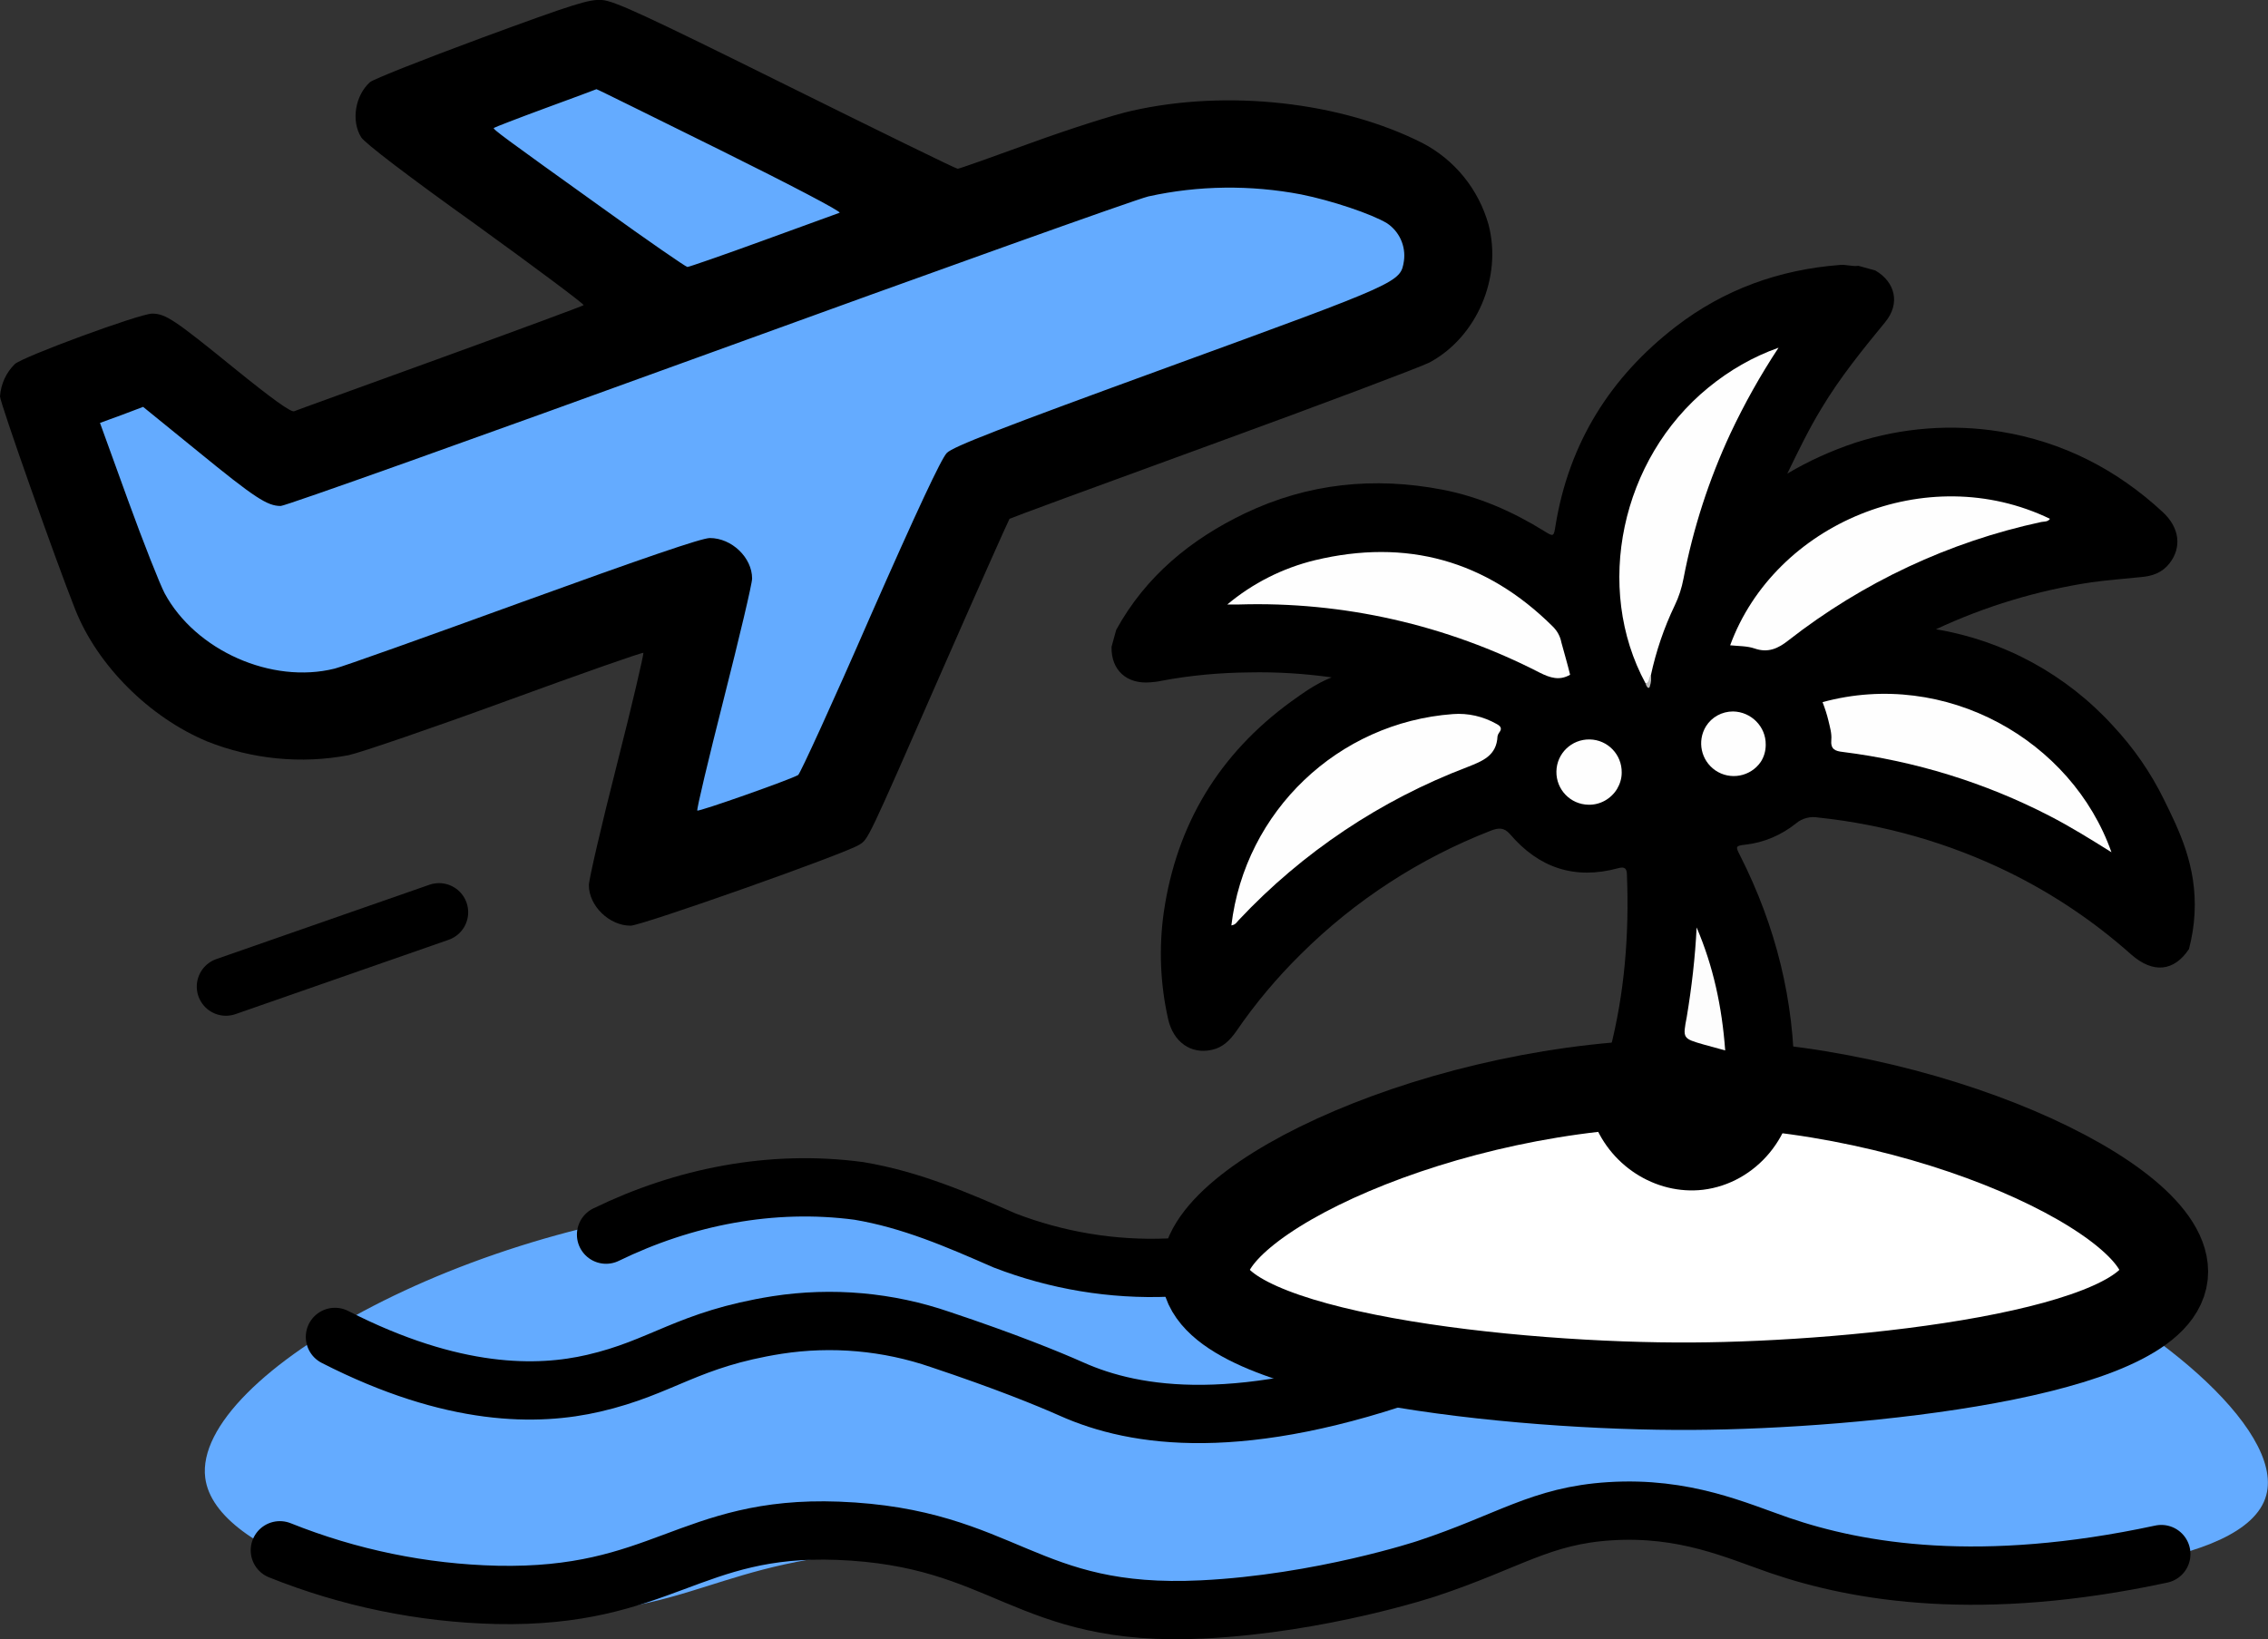 <?xml version="1.0" encoding="utf-8"?>
<!-- Generator: Adobe Illustrator 25.4.1, SVG Export Plug-In . SVG Version: 6.00 Build 0)  -->
<svg version="1.1" id="Layer_1" xmlns="http://www.w3.org/2000/svg" xmlns:xlink="http://www.w3.org/1999/xlink" x="0px" y="0px"
	 viewBox="0 0 778 562.4" style="enable-background:new 0 0 778 562.4;" xml:space="preserve">
<rect x="0" y="0" width="778" height="562.4" fill="#333333" stroke="none"/>
<style type="text/css">
	.st0{fill:#64ABFF;stroke:#000000;stroke-miterlimit:10;}
	.st1{fill:#64ABFF;}
	.st2{stroke:#000000;stroke-width:20;stroke-linecap:round;stroke-miterlimit:10;}
	.st3{fill:#FFFFFF;stroke:#000000;stroke-width:30;stroke-miterlimit:10;}
	.st4{fill:#FEFEFE;}
	.st5{fill:#FDFDFD;}
	.st6{fill:#B9B9B9;}
	.st7{fill:none;stroke:#000000;stroke-width:20;stroke-linecap:round;stroke-miterlimit:10;}
</style>
<path class="st0" d="M412,49.6c-49.9,7.6-78.5,20.4-141,43c-107.1,38.7-105.9,30.9-127,47c-12.8,9.8-27.6,23.7-44,20
	c-21.5-4.9-24.3-35.3-47-39c-12.4-2-26.4,4.6-33,14c-17.5,25,6.9,84,47,102c26.4,11.9,54.6,3.6,91-7c49.2-14.4,71-34.2,80-26
	c14.3,13-32.3,70.8-16,88c10.7,11.3,46.4,3,69-18c37-34.5,10.1-76.3,43-108c9.2-8.9,11.7-6,116-38c29.6-9.1,46.6-14.6,50-28
	c3.8-14.9-11.2-32.3-24-41C454.8,44.2,429.9,46.9,412,49.6z"/>
<polygon class="st1" points="202,17.6 142,38.6 228.7,100.6 326,72.6 "/>
<path d="M165.2,13c-20,7.4-37.2,14.2-38.3,15.2c-5.1,4.6-6.5,13.3-3,18.9c1.1,1.9,16.3,13.5,39.4,30c20.6,14.9,37.2,27.3,36.9,27.6
	s-22.5,8.5-49.2,18.2s-49.2,17.8-50.1,18.2c-1.1,0.4-7.4-4.1-20.6-14.8c-20.3-16.5-23.5-18.7-28.1-18.7c-4.2,0-44.2,14.7-47.1,17.3
	c-3,2.9-4.8,6.9-5.1,11.1c0,2.1,19,56,25.8,73.1c7.6,19.2,25.4,37,45.3,45.3c15.4,6.1,32.2,7.8,48.5,4.7c4.1-0.9,28.4-9.2,54.1-18.6
	c25.7-9.4,46.8-16.8,47-16.5s-3.8,17.6-9.1,38.4s-9.6,39.4-9.6,41.3c0,7.1,7,13.9,14.3,13.9c3.8,0,74-24.8,78.5-27.8
	c3.1-2,2.5-0.7,28.3-59.6c12.5-28.5,23-52,23.2-52.2s31.4-11.7,69.3-25.5s71.5-26.5,74.7-28.1c16.3-8.7,25.1-29.3,20.3-47.4
	c-3.4-12-11.5-22.1-22.6-27.9c-28-14.2-67-18.5-99.7-11.1c-6,1.3-21.6,6.3-34.8,11.1s-24.4,8.8-25,8.8s-27.1-13-59-28.8
	C220.9,5,210.7,0.3,206.5,0C202.1-0.3,197,1.3,165.2,13z M247.1,51.5c24.2,12,41.8,21.2,40.9,21.5s-12.7,4.6-26.4,9.6
	s-25.3,9-25.8,9s-13.7-9.1-29.1-20.2c-34.5-24.7-37.7-27.1-37.3-27.5c0.2-0.2,8.2-3.3,17.7-6.8s17.4-6.4,17.5-6.5
	S223.8,40,247.1,51.5L247.1,51.5z M446.3,66.7c10.5,2.1,24.2,6.7,29.5,9.9c4.2,2.8,6.5,7.8,5.8,12.9c-1.2,7.4-0.7,7.2-80.2,36.2
	C343,147,327,153.2,324.8,155.4c-1.9,1.9-10.4,20.1-26.3,56.2c-12.8,29.4-24,53.8-24.7,54.3c-2.7,1.6-34.2,12.7-34.6,12.2
	c-0.3-0.3,3.8-17.5,9.1-38.4s9.7-39.4,9.7-41.2c0-7.2-7-13.9-14.5-13.9c-2.8,0-22.9,6.9-64,21.8c-33,12-62.1,22.4-64.7,23
	c-21.6,5.4-47.7-6.2-58.3-25.8c-1.6-3-7.3-17.4-12.6-32l-9.6-26.5l7.4-2.7l7.4-2.8l18.7,15.2c19.7,16.1,23.9,18.8,28.5,18.8
	c1.6,0,67.2-23.4,145.9-52s146.9-53,151.7-54.2C411.1,63.6,429,63.4,446.3,66.7L446.3,66.7z"/>
<path class="st2" d="M150.6,313l-73.1,25.5"/>
<path class="st1" d="M687.3,540.4c-54.3,0.5-63.2-18.1-111.8-20.7c-62-3.2-65.1,26.2-135.6,29.7c-63,3.2-65.9-20.1-132.5-17.4
	c-62.4,2.6-70.6,23.5-125,21c-43.9-2.1-108.6-19-112-46c-4.4-35.1,94-90.5,193-95c56.8-2.5,58.7,14.2,132,23
	c147.6,17.7,198.5-43.2,295-3c46.9,19.5,93.2,58.2,87,81C770.4,539,696,540.3,687.3,540.4z"/>
<path class="st3" d="M413.4,437.5c2.9,27.4,105.9,38.5,167.2,38.1c57-0.3,158.9-10.9,161.8-38.1c2.7-25.6-82.2-65.9-164.5-65.9
	S410.6,411.8,413.4,437.5z"/>
<path d="M752.8,313.5c0.9-16.5-5.5-29-10.5-39.2c-4.5-9.2-10.4-17.7-17.4-25.2c-16-17.6-37.4-29.3-60.8-33.2
	c16.9-7.9,34.8-13.3,53.2-16.1c5.7-0.8,11.4-1.2,17.1-1.8c3.9-0.3,7.3-1.5,9.8-4.7c4.3-5.5,3.5-12.3-2.4-17.7
	c-15.8-14.6-34.2-24-55.5-27.5c-16.7-2.7-33.8-1.4-49.9,3.8c-8.1,2.7-15.9,6.2-23.3,10.6c3.8-7.8,7.4-15.3,11.8-22.5
	c6.3-10.5,14-20,21.8-29.5c5.2-6.3,3.5-13.7-3.4-17.7l-5.8-1.6c-2.1,0.3-4.2-0.5-6.3-0.3c-20.9,1.6-39.8,8.4-56.4,21.2
	c-22.4,17.3-36.6,39.9-41.2,68.2c-0.6,3.9-0.7,3.9-3.9,1.9c-10.8-6.7-22.4-11.8-34.9-14.2c-23.4-4.5-46.1-2.2-67.7,8.1
	c-18.6,8.9-34.1,21.6-44.2,40l-1.6,5.8c-0.2,8,5.2,12.9,13.3,12.2c1.2-0.1,2.5-0.2,3.7-0.5c10-1.9,20.1-2.8,30.2-2.9
	c9.5-0.2,18.9,0.4,28.3,1.7c-5.7,2.3-9.8,5.4-13.9,8.3c-24.7,18-39.3,42.1-43.7,72.4c-1.7,12.2-1.2,24.5,1.5,36.5
	c1.8,8,7.9,12.2,15,10.6c3.8-0.8,6.3-3.4,8.4-6.4c6.5-9.5,13.9-18.3,22.1-26.4c18.6-18.5,40.8-32.9,65.2-42.4c2.6-1,4.5-1.2,6.6,1.2
	c9.9,11.6,22.2,15.7,37,11.7c2.4-0.7,3.1,0.1,3.1,2.4c0.8,20.3-0.8,40.5-5.9,60.2c-2,7.6-4,15.1-6.1,22.7
	c5.5,16.6,21.8,26.9,38.1,25c18.2-2.2,32.3-18.9,31.3-38.3c0-26.4-6.2-51.9-18.6-76.4c-1.6-3.1-1.6-3.3,1.8-3.7
	c6.4-0.7,12.4-3.3,17.4-7.3c2.1-1.8,5-2.5,7.7-2c22.7,2.4,44.7,8.7,65.2,18.7c15.3,7.5,29.4,17,42.1,28.3c7.5,6.6,14.7,5.8,19.8-1.9
	C751.9,321.7,752.6,317.6,752.8,313.5z"/>
<path class="st4" d="M538.6,231.5c-3.6,2.1-6.8,1.1-10.4-0.7c-31.9-16.4-67.4-24.5-103.3-23.4H421c8.7-7.3,19-12.5,30.1-15.2
	c31.3-7.5,58.7,0,81.6,22.8c1.5,1.5,2.5,3.3,2.9,5.4C536.6,224.1,537.7,227.8,538.6,231.5z"/>
<path class="st4" d="M703.2,178c-0.7,1.1-2,0.9-3,1.1c-31.6,6.8-61.2,20.7-86.7,40.6c-3.5,2.8-7,4.4-11.6,2.8
	c-2.6-0.9-5.6-0.8-8.4-1.1C608.8,179.7,660.9,157.6,703.2,178z"/>
<path class="st4" d="M564.5,234.5c-17.8-32.8-8.5-77,21.5-101.5c7.2-5.9,15.3-10.6,24.1-13.7c-6.2,9.4-11.7,19.2-16.5,29.4
	c-7.4,15.9-12.8,32.6-16.1,49.8c-0.6,3.2-1.6,6.3-3,9.2c-3.7,7.7-6.4,15.7-8.2,24C566,232.8,566.7,234.5,564.5,234.5z"/>
<path class="st4" d="M513.7,252.6c0.1-0.5,0.3-0.9,0.6-1.3c1.1-1.4,0.4-2.2-0.9-2.9c-4.6-2.6-9.8-3.8-15-3.4
	c-39.4,2.9-71.3,33.3-76,72.5c1.5-0.2,1.9-1.2,2.6-1.9c21.8-23.2,48.6-41.1,78.3-52.4C508.6,261.1,513.4,259.3,513.7,252.6z"/>
<path class="st4" d="M625.2,240.9c42.2-11.5,85.5,13,99.1,51.5c-7.2-4.5-14.1-8.8-21.3-12.5c-22.1-11.4-46.1-18.8-70.8-21.9
	c-2.7-0.3-4.3-0.9-4-4.2c0.2-2.2-0.5-4.4-1-6.6C626.7,245.1,626,243,625.2,240.9z"/>
<path class="st4" d="M604,261.4c-3.5,5.1-10.5,6.4-15.6,2.9c-4.9-3.4-6.3-10-3.2-15.1c2-3.2,5.5-5.1,9.3-5.1
	c6.2,0.1,11.3,5.2,11.2,11.4c0,0,0,0.1,0,0.1C605.7,257.7,605.1,259.7,604,261.4z"/>
<path class="st4" d="M544.9,276.1c-6.2-0.1-11.1-5.2-11-11.4c0.1-6.2,5.2-11.1,11.4-11c6.2,0.1,11.1,5.2,11,11.4
	c0,2-0.6,3.9-1.6,5.6C552.6,274.1,548.9,276.2,544.9,276.1z"/>
<path class="st5" d="M584.5,358.4l7.3,2c-1.1-15-4.1-28.9-9.8-42.2c-0.5,10.3-1.7,20.6-3.4,30.8
	C577.2,356.3,577.2,356.3,584.5,358.4z"/>
<path class="st6" d="M564.5,234.5c1.5-0.4,0.9-2.1,1.8-2.8c0.2,1.2,0.1,2.4-0.3,3.6c-0.1,0.5-0.3,1-0.9,0.5
	C564.8,235.4,564.6,235,564.5,234.5z"/>
<path class="st7" d="M400.8,434.9c-19.2,0.8-38.3-2.4-56.2-9.3c-16-7-32-14-50-17c-30-4-60,2-86.7,15"/>
<path class="st7" d="M488.8,469.2c-62.8,22.8-99.3,17.2-121.2,7.4c-8.1-3.6-22.8-9.6-45-17c-18-6.2-37.2-7.9-56-5
	c-30.9,4.9-39.2,14.5-63,20c-19,4.4-48,4.9-88.7-15.9"/>
<path class="st7" d="M741.4,533.2c-61.8,13.3-103.6,6.4-131-3c-14.8-5.1-32.4-13.3-58.1-11.7c-23.9,1.5-34.5,10.3-62.9,19.7
	c0,0-36.1,12-77,14c-61,3-67.3-24.8-125-27c-50.8-1.9-60.4,23.2-117,22c-25.5-0.6-50.7-5.8-74.4-15.3"/>
</svg>
